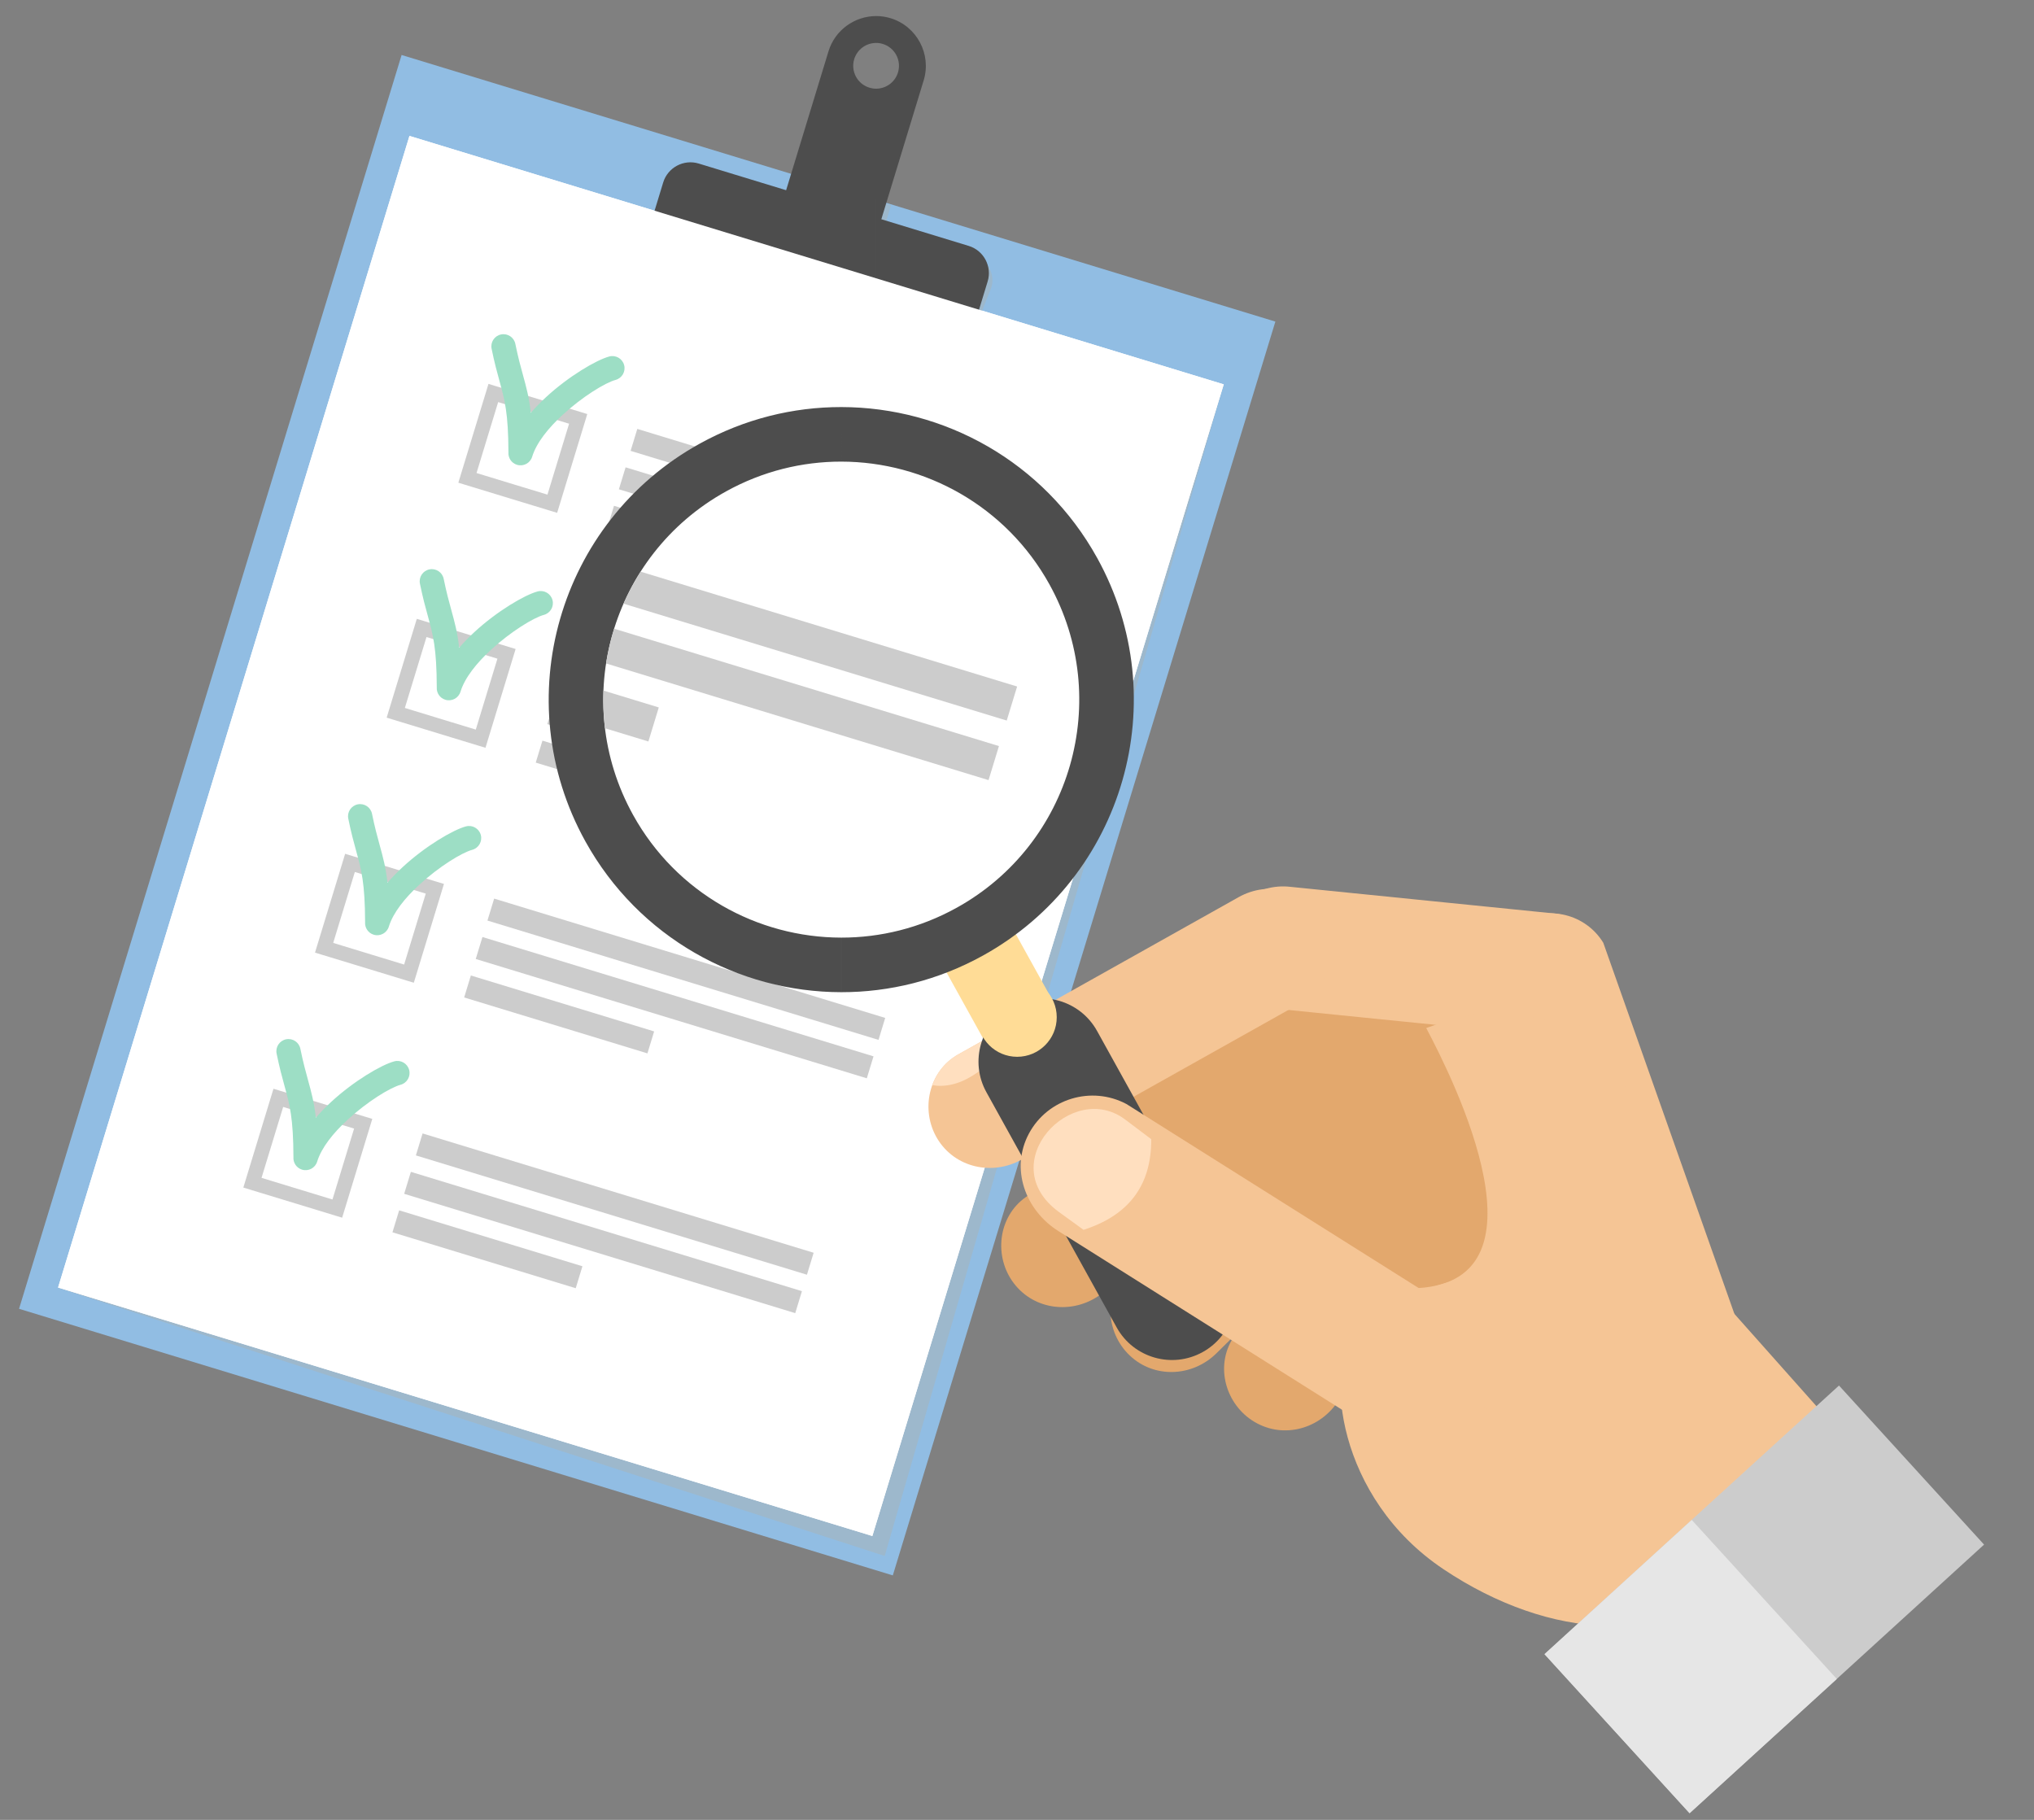 <?xml version="1.0" encoding="utf-8"?>
<!-- Generator: Adobe Illustrator 16.0.0, SVG Export Plug-In . SVG Version: 6.00 Build 0)  -->
<!DOCTYPE svg PUBLIC "-//W3C//DTD SVG 1.1//EN" "http://www.w3.org/Graphics/SVG/1.1/DTD/svg11.dtd">
<svg version="1.1" id="Слой_1" xmlns="http://www.w3.org/2000/svg" xmlns:xlink="http://www.w3.org/1999/xlink" x="0px" y="0px"
	 width="190px" height="170px" viewBox="0 0 190 170" enable-background="new 0 0 190 170" xml:space="preserve">
<rect x="0" y="0" width="190" height="170" fill="#808080" stroke="none"/>
<g display="none">
	<g display="inline">
		<g>
			<polygon fill-rule="evenodd" clip-rule="evenodd" fill="#4D4D4D" points="96.501,126.461 119.438,126.461 130.188,145.938 
				85.75,145.938 			"/>
			<path fill-rule="evenodd" clip-rule="evenodd" fill="#4D4D4D" d="M53.923,42.471h108.093c3.042,0,5.53,2.489,5.53,5.531v77.867
				c0,3.041-2.488,5.529-5.53,5.529H53.923c-3.041,0-5.53-2.488-5.53-5.529V48.002C48.393,44.96,50.881,42.471,53.923,42.471z"/>
			<g>
				<circle fill-rule="evenodd" clip-rule="evenodd" fill="#999999" cx="160.831" cy="126.511" r="0.718"/>
				<circle fill-rule="evenodd" clip-rule="evenodd" fill="#999999" cx="158.026" cy="126.511" r="0.718"/>
				<circle fill-rule="evenodd" clip-rule="evenodd" fill="#999999" cx="155.223" cy="126.511" r="0.718"/>
			</g>
			<path fill-rule="evenodd" clip-rule="evenodd" fill="#999999" d="M42.005,140.051h131.93c1.619,0,2.942,1.324,2.942,2.943l0,0
				c0,1.619-1.323,2.943-2.942,2.943H42.005c-1.619,0-2.943-1.324-2.943-2.943l0,0C39.062,141.375,40.386,140.051,42.005,140.051z"
				/>
			<path fill-rule="evenodd" clip-rule="evenodd" fill="#4D4D4D" d="M176.877,142.994c0,1.619-1.324,2.943-2.942,2.943H42.005
				c-1.619,0-2.943-1.324-2.943-2.943H176.877z"/>
			<rect x="52.063" y="45.698" fill-rule="evenodd" clip-rule="evenodd" fill="#48A7C2" width="111.812" height="75.826"/>
		</g>
		<g>
			<rect x="66.016" y="2.129" fill-rule="evenodd" clip-rule="evenodd" fill="#FFFFFF" width="83.907" height="119.394"/>
			<path fill="#EFEFEF" d="M150.423,122.023H65.516V1.629h84.907V122.023z M66.516,121.023h82.907V2.629H66.516V121.023z"/>
		</g>
		<g>
			<g>
				<rect x="66.016" y="2.129" fill-rule="evenodd" clip-rule="evenodd" fill="#FFDC96" width="83.907" height="5.797"/>
				<rect x="88.444" y="11.454" fill-rule="evenodd" clip-rule="evenodd" fill="#7FB4E3" width="39.051" height="8.83"/>
				<rect x="66.016" y="30.624" fill-rule="evenodd" clip-rule="evenodd" fill="#FFDC96" width="83.907" height="24.343"/>
				<rect x="82.132" y="23.737" fill-rule="evenodd" clip-rule="evenodd" fill="#CAE4FC" width="51.676" height="3.701"/>
				<rect x="66.016" y="110.91" fill-rule="evenodd" clip-rule="evenodd" fill="#FFDC96" width="83.907" height="10.613"/>
				<rect x="71.098" y="82.227" fill-rule="evenodd" clip-rule="evenodd" fill="#CAE4FC" width="21.069" height="3.701"/>
				<rect x="71.098" y="88.586" fill-rule="evenodd" clip-rule="evenodd" fill="#CAE4FC" width="21.069" height="3.701"/>
				<rect x="71.098" y="94.945" fill-rule="evenodd" clip-rule="evenodd" fill="#CAE4FC" width="21.069" height="3.701"/>
				<rect x="71.098" y="101.305" fill-rule="evenodd" clip-rule="evenodd" fill="#CAE4FC" width="13.341" height="3.701"/>
				<rect x="97.435" y="82.227" fill-rule="evenodd" clip-rule="evenodd" fill="#CAE4FC" width="21.069" height="3.701"/>
				<rect x="97.435" y="88.586" fill-rule="evenodd" clip-rule="evenodd" fill="#CAE4FC" width="21.069" height="3.701"/>
				<rect x="97.435" y="94.945" fill-rule="evenodd" clip-rule="evenodd" fill="#CAE4FC" width="21.069" height="3.701"/>
				<rect x="97.435" y="101.305" fill-rule="evenodd" clip-rule="evenodd" fill="#CAE4FC" width="13.341" height="3.701"/>
				<rect x="123.771" y="82.227" fill-rule="evenodd" clip-rule="evenodd" fill="#CAE4FC" width="21.069" height="3.701"/>
				<rect x="123.771" y="88.586" fill-rule="evenodd" clip-rule="evenodd" fill="#CAE4FC" width="21.069" height="3.701"/>
				<rect x="123.771" y="94.945" fill-rule="evenodd" clip-rule="evenodd" fill="#CAE4FC" width="21.069" height="3.701"/>
				<rect x="123.771" y="101.305" fill-rule="evenodd" clip-rule="evenodd" fill="#CAE4FC" width="13.341" height="3.701"/>
			</g>
			<path fill-rule="evenodd" clip-rule="evenodd" fill="#7FB4E3" d="M134.307,79.527c5.802,0,10.534-4.42,10.534-9.838
				c0-5.416-4.732-9.835-10.534-9.835c-5.803,0-10.535,4.419-10.535,9.835C123.771,75.107,128.504,79.527,134.307,79.527z"/>
			<path fill-rule="evenodd" clip-rule="evenodd" fill="#FFDC96" d="M81.632,79.527c5.803,0,10.535-4.42,10.535-9.838
				c0-5.416-4.732-9.835-10.535-9.835c-5.802,0-10.534,4.419-10.534,9.835C71.098,75.107,75.83,79.527,81.632,79.527z"/>
			<path fill-rule="evenodd" clip-rule="evenodd" fill="#ED7B5C" d="M107.97,79.527c5.802,0,10.535-4.42,10.535-9.838
				c0-5.416-4.733-9.835-10.535-9.835c-5.803,0-10.535,4.419-10.535,9.835C97.435,75.107,102.167,79.527,107.97,79.527z"/>
		</g>
		<g>
			<path fill-rule="evenodd" clip-rule="evenodd" fill="#808080" d="M135.856,53.231l-4.955-8.129l9.342,1.827l58.306,40.594
				c0.945,0.658,1.181,1.971,0.522,2.916l-1.994,2.863c-0.658,0.945-1.971,1.18-2.915,0.523L135.856,53.231z"/>
			<path fill-rule="evenodd" clip-rule="evenodd" fill="#4D4D4D" d="M135.856,53.231l-4.955-8.129l7.434,5.176l59.739,41.593
				l-0.997,1.432c-0.658,0.945-1.971,1.182-2.915,0.523L135.856,53.231z"/>
			<path fill-rule="evenodd" clip-rule="evenodd" fill="#FFFFFF" d="M135.856,53.231l-4.955-8.129l9.342,1.827l55.775,38.833
				c-1.168,2.482-2.637,4.557-4.388,6.303L135.856,53.231z"/>
			<path fill-rule="evenodd" clip-rule="evenodd" fill="#E6E6E6" d="M135.856,53.231l-4.955-8.129l7.434,5.176l55.767,38.828
				c-0.748,1.08-1.572,2.062-2.47,2.959L135.856,53.231z"/>
			<path fill-rule="evenodd" clip-rule="evenodd" fill="#FCA58D" d="M135.856,53.231l-4.955-8.129l9.342,1.827l53.766,37.434
				c-1.15,2.512-2.62,4.584-4.388,6.301L135.856,53.231z"/>
			<path fill-rule="evenodd" clip-rule="evenodd" fill="#ED7B5C" d="M135.856,53.231l-4.955-8.129l7.434,5.176l53.776,37.441
				c-0.75,1.084-1.58,2.062-2.49,2.945L135.856,53.231z"/>
			<path fill-rule="evenodd" clip-rule="evenodd" fill="#FFFFFF" d="M135.855,53.23l-4.954-8.128l9.342,1.826
				c-0.512,1.131-1.147,2.257-1.908,3.35C137.574,51.372,136.738,52.358,135.855,53.23z"/>
			<path fill-rule="evenodd" clip-rule="evenodd" fill="#E6E6E6" d="M135.856,53.231l-4.955-8.129l7.434,5.176
				C137.574,51.372,136.739,52.359,135.856,53.231z"/>
			<path fill-rule="evenodd" clip-rule="evenodd" fill="#666666" d="M132.538,47.788l-1.637-2.686l3.086,0.604
				c-0.169,0.374-0.379,0.746-0.63,1.107C133.105,47.173,132.83,47.5,132.538,47.788z"/>
		</g>
		<g>
			<rect x="67.616" y="152.342" fill-rule="evenodd" clip-rule="evenodd" fill="#D95430" width="80.706" height="13.078"/>
			<g>
				<rect x="71.927" y="152.342" fill-rule="evenodd" clip-rule="evenodd" fill="#FFD1C4" width="72.085" height="2.822"/>
				<rect x="139.949" y="152.342" fill-rule="evenodd" clip-rule="evenodd" fill="#FFD1C4" width="1.536" height="6.539"/>
				<rect x="134.911" y="152.342" fill-rule="evenodd" clip-rule="evenodd" fill="#FFD1C4" width="1.536" height="6.539"/>
				<rect x="129.873" y="152.342" fill-rule="evenodd" clip-rule="evenodd" fill="#FFD1C4" width="1.536" height="6.539"/>
				<rect x="124.835" y="152.342" fill-rule="evenodd" clip-rule="evenodd" fill="#FFD1C4" width="1.536" height="6.539"/>
				<rect x="119.797" y="152.342" fill-rule="evenodd" clip-rule="evenodd" fill="#FFD1C4" width="1.536" height="6.539"/>
				<rect x="114.759" y="152.342" fill-rule="evenodd" clip-rule="evenodd" fill="#FFD1C4" width="1.536" height="6.539"/>
				<rect x="109.721" y="152.342" fill-rule="evenodd" clip-rule="evenodd" fill="#FFD1C4" width="1.536" height="6.539"/>
				<rect x="104.683" y="152.342" fill-rule="evenodd" clip-rule="evenodd" fill="#FFD1C4" width="1.536" height="6.539"/>
				<rect x="99.645" y="152.342" fill-rule="evenodd" clip-rule="evenodd" fill="#FFD1C4" width="1.536" height="6.539"/>
				<rect x="94.606" y="152.342" fill-rule="evenodd" clip-rule="evenodd" fill="#FFD1C4" width="1.536" height="6.539"/>
				<rect x="89.568" y="152.342" fill-rule="evenodd" clip-rule="evenodd" fill="#FFD1C4" width="1.536" height="6.539"/>
				<rect x="84.53" y="152.342" fill-rule="evenodd" clip-rule="evenodd" fill="#FFD1C4" width="1.536" height="6.539"/>
				<rect x="79.492" y="152.34" fill-rule="evenodd" clip-rule="evenodd" fill="#FFD1C4" width="1.536" height="6.541"/>
				<rect x="74.454" y="152.34" fill-rule="evenodd" clip-rule="evenodd" fill="#FFD1C4" width="1.535" height="6.541"/>
			</g>
		</g>
	</g>
</g>
<g display="none">
	<g display="inline">
		<path fill="#B9EBD8" d="M72.945,121.9c0.32,0,0.635,0.021,0.942,0.066c1.271,0.18,2.428,0.715,3.366,1.504
			c0.013-0.619,0.075-1.227,0.181-1.818c0.077-0.436,0.181-0.859,0.305-1.275c1.028-3.447,3.613-6.221,6.939-7.506
			c0.383-0.146,0.774-0.277,1.176-0.383c0.958-0.256,1.963-0.396,3.003-0.396c0.161,0,0.321,0.006,0.481,0.014
			c6.188,0.252,11.128,5.346,11.128,11.596c0,1.186-0.179,2.33-0.51,3.406c2.224,0.051,4.012,1.865,4.012,4.1
			c0,2.266-1.837,4.104-4.104,4.104H88.857h-0.5H72.945c-3.703,0-6.705-3.002-6.705-6.705S69.242,121.9,72.945,121.9z"/>
		<path fill="#B9EBD8" d="M151.922,121.633c0.41,0,0.813,0.029,1.208,0.084c1.629,0.23,3.111,0.916,4.312,1.926
			c0.018-0.793,0.097-1.57,0.231-2.328c0.1-0.557,0.231-1.102,0.392-1.635c1.317-4.416,4.629-7.969,8.891-9.617
			c0.49-0.188,0.993-0.354,1.507-0.492c1.228-0.326,2.516-0.506,3.849-0.506c0.206,0,0.41,0.008,0.616,0.016
			c7.929,0.322,14.259,6.852,14.259,14.859c0,1.52-0.229,2.986-0.653,4.365c2.85,0.064,5.142,2.389,5.142,5.254
			c0,2.902-2.354,5.256-5.259,5.256h-14.104h-0.641h-19.749c-4.745,0-8.591-3.846-8.591-8.59
			C143.331,125.479,147.177,121.633,151.922,121.633z"/>
		<path fill="#B9EBD8" d="M124.276,25.212c-0.638,0-1.265,0.045-1.878,0.132c-2.533,0.357-4.839,1.425-6.708,2.996
			c-0.025-1.233-0.15-2.443-0.359-3.621c-0.154-0.867-0.36-1.715-0.609-2.545c-2.049-6.867-7.198-12.393-13.826-14.955
			c-0.763-0.293-1.545-0.551-2.344-0.765c-1.909-0.51-3.913-0.787-5.984-0.787c-0.321,0-0.64,0.012-0.959,0.025
			C79.277,6.194,69.433,16.346,69.433,28.801c0,2.363,0.357,4.643,1.016,6.789c-4.431,0.099-7.994,3.715-7.994,8.169
			c0,4.516,3.66,8.175,8.177,8.175h21.937h0.996h30.713c7.379,0,13.361-5.98,13.361-13.36
			C137.638,31.195,131.655,25.212,124.276,25.212z"/>
		<g>
			<g>
				<g>
					<path fill-rule="evenodd" clip-rule="evenodd" fill="#999999" d="M182.13,70.094l81.813,12.369
						c1.063,0.162,1.803,1.164,1.642,2.229l0,0c-0.16,1.062-1.157,1.756-2.227,1.641l-82.356-8.775
						C176.609,77.088,178.266,69.51,182.13,70.094z"/>
					<path fill-rule="evenodd" clip-rule="evenodd" fill="#4D4D4D" d="M265.585,84.691c-0.16,1.062-1.157,1.756-2.227,1.641
						l-82.356-8.775c-2.08-0.223-2.804-2.039-2.578-3.828L265.585,84.691z"/>
					<circle fill-rule="evenodd" clip-rule="evenodd" fill="#4D4D4D" cx="207.012" cy="89.466" r="10.277"/>
					<circle fill-rule="evenodd" clip-rule="evenodd" fill="#999999" cx="207.012" cy="89.465" r="7.392"/>
					<path fill-rule="evenodd" clip-rule="evenodd" fill="#FFFFFF" d="M208.784,82.479c1.275,0.891,1.934,2.508,1.528,4.105
						s-1.755,2.707-3.3,2.881c0.995-0.654,1.804-1.777,2.156-3.17C209.522,84.902,209.348,83.527,208.784,82.479z"/>
					<path fill-rule="evenodd" clip-rule="evenodd" fill="#FFFFFF" d="M213.949,87.506c-0.134,1.551-1.206,2.93-2.792,3.377
						s-3.22-0.166-4.145-1.418c1.063,0.535,2.442,0.674,3.824,0.283S213.321,88.52,213.949,87.506z"/>
					<path fill-rule="evenodd" clip-rule="evenodd" fill="#FFFFFF" d="M212.177,94.492c-1.409,0.66-3.139,0.42-4.319-0.729
						c-1.182-1.15-1.467-2.871-0.845-4.299c0.068,1.189,0.638,2.453,1.667,3.453C209.709,93.92,210.986,94.455,212.177,94.492z"/>
					<path fill-rule="evenodd" clip-rule="evenodd" fill="#FFFFFF" d="M205.24,96.451c-1.275-0.891-1.933-2.508-1.528-4.105
						c0.405-1.598,1.754-2.705,3.301-2.881c-0.996,0.654-1.805,1.779-2.157,3.172C204.502,94.029,204.677,95.402,205.24,96.451z"/>
					<path fill-rule="evenodd" clip-rule="evenodd" fill="#FFFFFF" d="M200.075,91.424c0.135-1.551,1.207-2.928,2.792-3.377
						c1.586-0.447,3.22,0.168,4.146,1.418c-1.064-0.533-2.443-0.672-3.825-0.283C201.806,89.572,200.703,90.412,200.075,91.424z"/>
					<path fill-rule="evenodd" clip-rule="evenodd" fill="#FFFFFF" d="M201.848,84.438c1.409-0.658,3.14-0.42,4.32,0.729
						c1.181,1.15,1.466,2.873,0.845,4.299c-0.069-1.188-0.639-2.451-1.668-3.453S203.038,84.475,201.848,84.438z"/>
					<circle fill-rule="evenodd" clip-rule="evenodd" fill="#4D4D4D" cx="207.013" cy="89.465" r="1.979"/>
				</g>
				<g>
					<path fill-rule="evenodd" clip-rule="evenodd" fill="#999999" d="M81.988,44.694L4.17,16.576
						c-1.013-0.366-2.14,0.163-2.505,1.176l0,0c-0.366,1.012,0.18,2.095,1.175,2.505l76.584,31.536
						C83.508,53.475,85.664,46.023,81.988,44.694z"/>
					<path fill-rule="evenodd" clip-rule="evenodd" fill="#4D4D4D" d="M1.665,17.751c-0.366,1.012,0.18,2.095,1.175,2.505
						l76.584,31.536c1.934,0.797,3.436-0.456,4.09-2.136L1.665,17.751z"/>
					<circle fill-rule="evenodd" clip-rule="evenodd" fill="#4D4D4D" cx="50.882" cy="49.865" r="10.277"/>
					<circle fill-rule="evenodd" clip-rule="evenodd" fill="#999999" cx="50.881" cy="49.865" r="7.392"/>
					<path fill-rule="evenodd" clip-rule="evenodd" fill="#FFFFFF" d="M52.653,42.878c-1.546,0.176-2.895,1.284-3.3,2.882
						c-0.405,1.597,0.253,3.214,1.528,4.104c-0.563-1.05-0.738-2.423-0.386-3.815C50.85,44.657,51.658,43.533,52.653,42.878z"/>
					<path fill-rule="evenodd" clip-rule="evenodd" fill="#FFFFFF" d="M45.717,44.837c-0.62,1.427-0.335,3.148,0.845,4.298
						c1.182,1.149,2.911,1.389,4.32,0.729c-1.19-0.036-2.468-0.572-3.497-1.574S45.786,46.026,45.717,44.837z"/>
					<path fill-rule="evenodd" clip-rule="evenodd" fill="#FFFFFF" d="M43.945,51.824c0.925,1.251,2.559,1.865,4.145,1.417
						c1.586-0.447,2.658-1.826,2.792-3.376c-0.628,1.013-1.729,1.852-3.112,2.241C46.387,52.497,45.009,52.358,43.945,51.824z"/>
					<path fill-rule="evenodd" clip-rule="evenodd" fill="#FFFFFF" d="M49.109,56.851c1.546-0.175,2.895-1.283,3.3-2.881
						c0.405-1.597-0.252-3.214-1.527-4.105c0.562,1.05,0.738,2.424,0.385,3.815C50.913,55.073,50.104,56.197,49.109,56.851z"/>
					<path fill-rule="evenodd" clip-rule="evenodd" fill="#FFFFFF" d="M56.046,54.893c0.621-1.427,0.336-3.149-0.845-4.299
						s-2.91-1.389-4.319-0.729c1.19,0.037,2.468,0.573,3.497,1.575C55.408,52.441,55.978,53.704,56.046,54.893z"/>
					<path fill-rule="evenodd" clip-rule="evenodd" fill="#FFFFFF" d="M57.817,47.907c-0.924-1.252-2.559-1.865-4.145-1.418
						c-1.586,0.448-2.657,1.826-2.791,3.376c0.627-1.012,1.729-1.851,3.111-2.241C55.376,47.233,56.754,47.372,57.817,47.907z"/>
					<circle fill-rule="evenodd" clip-rule="evenodd" fill="#4D4D4D" cx="50.882" cy="49.865" r="1.98"/>
				</g>
			</g>
			<g>
				<g>
					<polygon fill-rule="evenodd" clip-rule="evenodd" fill="#4D4D4D" points="110.272,102.443 129.741,107.383 134.674,126.229 
						96.953,116.662 					"/>
					<path fill-rule="evenodd" clip-rule="evenodd" fill="#4D4D4D" d="M92.212,21.985l91.753,23.271
						c2.582,0.655,4.159,3.304,3.504,5.886l-16.764,66.094c-0.655,2.582-3.304,4.158-5.886,3.504L73.066,97.469
						c-2.581-0.654-4.158-3.303-3.503-5.885l16.764-66.095C86.982,22.907,89.631,21.331,92.212,21.985z"/>
					<g>
						<circle fill-rule="evenodd" clip-rule="evenodd" fill="#999999" cx="164.866" cy="116.337" r="0.63"/>
						<circle fill-rule="evenodd" clip-rule="evenodd" fill="#999999" cx="162.486" cy="115.732" r="0.629"/>
						<circle fill-rule="evenodd" clip-rule="evenodd" fill="#999999" cx="160.106" cy="115.129" r="0.629"/>
					</g>
					<path fill-rule="evenodd" clip-rule="evenodd" fill="#999999" d="M61.088,102.248l111.986,28.402
						c1.374,0.35,2.213,1.758,1.864,3.133l0,0c-0.349,1.373-1.758,2.213-3.132,1.863L59.82,107.244
						c-1.374-0.35-2.213-1.758-1.864-3.133l0,0C58.305,102.738,59.714,101.898,61.088,102.248z"/>
					<path fill-rule="evenodd" clip-rule="evenodd" fill="#4D4D4D" d="M174.938,133.783c-0.349,1.373-1.758,2.213-3.132,1.863
						L59.82,107.244c-1.374-0.35-2.213-1.758-1.864-3.133L174.938,133.783z"/>
					
						<rect x="80.274" y="35.34" transform="matrix(-0.969 -0.246 0.246 -0.969 237.647 166.748)" fill-rule="evenodd" clip-rule="evenodd" fill="#7FB4E3" width="97.915" height="66.401"/>
				</g>
			</g>
		</g>
		<path fill="#B9EBD8" d="M185.532,12.1c-0.321,0-0.635,0.023-0.942,0.066c-1.271,0.18-2.429,0.715-3.367,1.504
			c-0.013-0.619-0.074-1.226-0.18-1.817c-0.078-0.435-0.181-0.86-0.306-1.276c-1.028-3.446-3.613-6.22-6.938-7.505
			c-0.383-0.147-0.774-0.276-1.176-0.384c-0.959-0.256-1.964-0.396-3.004-0.396c-0.161,0-0.32,0.007-0.48,0.013
			c-6.188,0.252-11.129,5.346-11.129,11.596c0,1.187,0.18,2.33,0.511,3.408c-2.225,0.049-4.013,1.863-4.013,4.099
			c0,2.267,1.837,4.103,4.104,4.103h11.008h0.5h15.413c3.703,0,6.704-3.002,6.704-6.704C192.236,15.103,189.235,12.1,185.532,12.1z"
			/>
	</g>
	<g display="inline">
		<g>
			
				<rect x="102.895" y="48.271" transform="matrix(-0.969 -0.249 0.249 -0.969 200.629 126.237)" fill-rule="evenodd" clip-rule="evenodd" fill="#FFDC96" width="10.803" height="4.322"/>
			
				<rect x="117.659" y="54.487" transform="matrix(-0.969 -0.249 0.249 -0.969 246.667 144.5)" fill-rule="evenodd" clip-rule="evenodd" fill="#AEDAE8" width="29.628" height="4.323"/>
			
				<rect x="149.819" y="60.17" transform="matrix(-0.969 -0.249 0.249 -0.969 288.765 161.19)" fill-rule="evenodd" clip-rule="evenodd" fill="#AEDAE8" width="9.517" height="4.322"/>
			
				<rect x="115.768" y="60.797" transform="matrix(-0.969 -0.249 0.249 -0.969 225.086 154.389)" fill-rule="evenodd" clip-rule="evenodd" fill="#AEDAE8" width="13.081" height="4.322"/>
			
				<rect x="130.301" y="63.335" transform="matrix(-0.969 -0.249 0.249 -0.969 243.886 161.843)" fill-rule="evenodd" clip-rule="evenodd" fill="#AEDAE8" width="3.757" height="4.322"/>
			
				<rect x="135.353" y="64.596" transform="matrix(-0.969 -0.249 0.249 -0.969 253.242 165.518)" fill-rule="evenodd" clip-rule="evenodd" fill="#AEDAE8" width="3.454" height="4.322"/>
		</g>
		<g>
			
				<rect x="99.376" y="64.848" transform="matrix(-0.969 -0.249 0.249 -0.969 189.555 158.011)" fill-rule="evenodd" clip-rule="evenodd" fill="#FFDC96" width="10.803" height="4.324"/>
			
				<rect x="114.457" y="68.557" transform="matrix(-0.969 -0.249 0.249 -0.969 217.039 168.879)" fill-rule="evenodd" clip-rule="evenodd" fill="#AEDAE8" width="9.479" height="4.322"/>
			
				<rect x="131.449" y="72.735" transform="matrix(-0.969 -0.249 0.249 -0.969 247.976 181.167)" fill-rule="evenodd" clip-rule="evenodd" fill="#AEDAE8" width="7.999" height="4.324"/>
			
				<rect x="112.223" y="77.568" transform="matrix(-0.969 -0.249 0.249 -0.969 215.44 186.709)" fill-rule="evenodd" clip-rule="evenodd" fill="#AEDAE8" width="14.613" height="4.322"/>
			
				<rect x="136.653" y="83.653" transform="matrix(-0.969 -0.249 0.249 -0.969 260.501 204.587)" fill-rule="evenodd" clip-rule="evenodd" fill="#AEDAE8" width="13.08" height="4.322"/>
			
				<rect x="125.871" y="70.834" transform="matrix(-0.969 -0.249 0.249 -0.969 233.912 175.56)" fill-rule="evenodd" clip-rule="evenodd" fill="#AEDAE8" width="4.364" height="4.322"/>
			
				<rect x="140.37" y="75.999" transform="matrix(-0.969 -0.249 0.249 -0.969 272.157 190.741)" fill-rule="evenodd" clip-rule="evenodd" fill="#AEDAE8" width="15.541" height="4.322"/>
			
				<rect x="128.188" y="80.723" transform="matrix(-0.969 -0.249 0.249 -0.969 238.804 195.974)" fill-rule="evenodd" clip-rule="evenodd" fill="#AEDAE8" width="7.217" height="4.322"/>
		</g>
	</g>
	<g display="inline">
		<path fill="#FFDC96" d="M92.112,35.963l0.27-1.062l6.745-2.016l0.518,1.584l-3.934,1.246l-1.515,0.18l1.245,0.816l2.961,2.965
			l-1.212,1.145L92.112,35.963z"/>
		<path fill="#FFDC96" d="M106.194,32.648l1.316,1.045l-8.527,10.878l-1.31-1.075L106.194,32.648z"/>
		<path fill="#FFDC96" d="M113.38,40.077l-0.27,1.062l-6.744,2.016l-0.514-1.6l3.929-1.229l1.519-0.195l-1.249-0.802l-2.956-2.979
			l1.208-1.13L113.38,40.077z"/>
	</g>
	<g display="inline">
		<path fill="#FFDC96" d="M146.112,96.297l0.27-1.061l6.745-2.016l0.518,1.584l-3.934,1.246l-1.515,0.18l1.245,0.816l2.961,2.965
			l-1.212,1.145L146.112,96.297z"/>
		<path fill="#FFDC96" d="M160.194,92.982l1.316,1.045l-8.527,10.877l-1.31-1.074L160.194,92.982z"/>
		<path fill="#FFDC96" d="M167.38,100.41l-0.27,1.062l-6.744,2.016l-0.514-1.6l3.929-1.23l1.519-0.195l-1.249-0.801l-2.956-2.98
			l1.208-1.129L167.38,100.41z"/>
	</g>
</g>
<g>
	<g>
		<g>
			
				<rect x="17.826" y="15.011" transform="matrix(-0.957 -0.292 0.292 -0.957 96.075 166.734)" fill-rule="evenodd" clip-rule="evenodd" fill="#91BDE3" width="85.287" height="122.385"/>
			<polygon fill-rule="evenodd" clip-rule="evenodd" fill="#9DB8CC" points="38.264,12.791 114.287,35.978 82.642,145.35 
				5.468,120.311 			"/>
			
				<rect x="20.137" y="21.939" transform="matrix(-0.957 -0.292 0.292 -0.957 94.353 170.358)" fill-rule="evenodd" clip-rule="evenodd" fill="#FFFFFF" width="79.481" height="112.411"/>
			<polygon fill-rule="evenodd" clip-rule="evenodd" fill="#CCCCCC" points="61.401,19.847 91.71,29.091 90.433,32.277 
				60.124,23.033 			"/>
			<path fill-rule="evenodd" clip-rule="evenodd" fill="#9DB8CC" d="M65.554,15.998l8.166,2.492l0.62-2.031l8.894,2.713l-0.62,2.031
				l8.167,2.49c1.397,0.426,2.31,1.961,1.766,3.316l-0.836,2.082l-30.309-9.244l0.836-2.082
				C62.781,16.408,64.155,15.572,65.554,15.998z"/>
			<path fill-rule="evenodd" clip-rule="evenodd" fill="#4D4D4D" d="M81.838,1.5c0.449-0.001,0.905,0.063,1.356,0.201l0,0
				c2.446,0.746,3.836,3.357,3.09,5.802L82.327,20.48l8.166,2.492c1.398,0.426,2.192,1.918,1.766,3.316l-1.826,5.988l-8.595-2.621
				V8.285c0.915,0,1.763-0.594,2.043-1.514c0.345-1.129-0.291-2.323-1.42-2.667c-0.207-0.063-0.417-0.094-0.623-0.094V1.5z
				 M65.267,15.277l8.167,2.492l3.958-12.978C78,2.796,79.85,1.504,81.838,1.5v2.511c-0.915-0.001-1.763,0.593-2.044,1.514
				c-0.344,1.129,0.292,2.322,1.421,2.666c0.207,0.062,0.417,0.094,0.623,0.094v21.371l-21.714-6.623l1.826-5.99
				C62.377,15.644,63.868,14.851,65.267,15.277z"/>
		</g>
		<g>
			
				<rect x="20.137" y="21.939" transform="matrix(-0.957 -0.292 0.292 -0.957 94.353 170.358)" fill-rule="evenodd" clip-rule="evenodd" fill="#FFFFFF" width="79.481" height="112.411"/>
			<g>
				<g>
					
						<rect x="58.426" y="45.635" transform="matrix(-0.957 -0.292 0.292 -0.957 138.024 113.996)" fill-rule="evenodd" clip-rule="evenodd" fill="#CCCCCC" width="38.171" height="2.144"/>
					
						<rect x="57.331" y="49.224" transform="matrix(-0.957 -0.292 0.292 -0.957 134.834 120.7)" fill-rule="evenodd" clip-rule="evenodd" fill="#CCCCCC" width="38.171" height="2.144"/>
					
						<rect x="56.678" y="49.855" transform="matrix(-0.957 -0.292 0.292 -0.957 113.532 118.784)" fill-rule="evenodd" clip-rule="evenodd" fill="#CCCCCC" width="17.889" height="2.144"/>
				</g>
				<path fill="#CCCCCC" d="M48.836,36.839l5.372,1.639l0.651,0.199l-0.198,0.65l-2.418,7.928l-0.199,0.65l-0.651-0.197
					l-2.557-0.779v-1.424l2.303,0.701l2.021-6.625l-4.323-1.318V36.839z M46.28,36.06l2.556,0.779v1.424l-2.302-0.703l-2.021,6.627
					l4.323,1.318v1.424l-5.371-1.639l-0.651-0.199l0.199-0.65l2.418-7.928l0.198-0.652L46.28,36.06z"/>
				<path fill="#9DDEC5" d="M56.915,33.3c0.604-0.16,1.226,0.199,1.387,0.803c0.161,0.605-0.198,1.225-0.803,1.387
					c-0.948,0.254-3.097,1.557-4.973,3.291c-1.296,1.199-2.416,2.574-2.815,3.883c-0.183,0.6-0.817,0.938-1.417,0.754
					c-0.518-0.156-0.84-0.652-0.8-1.172c-0.011-3.654-0.35-4.887-0.823-6.607c-0.229-0.828-0.485-1.762-0.75-3.066
					c-0.123-0.613,0.274-1.209,0.888-1.332s1.21,0.275,1.332,0.889c0.255,1.252,0.497,2.133,0.713,2.916
					c0.312,1.137,0.572,2.08,0.731,3.516c0.435-0.504,0.908-0.988,1.4-1.443C53.118,35.144,55.706,33.626,56.915,33.3z"/>
				<g>
					
						<rect x="51.732" y="67.582" transform="matrix(-0.957 -0.292 0.292 -0.957 118.522 154.983)" fill-rule="evenodd" clip-rule="evenodd" fill="#CCCCCC" width="38.171" height="2.144"/>
					
						<rect x="50.637" y="71.172" transform="matrix(-0.957 -0.292 0.292 -0.957 115.334 161.687)" fill-rule="evenodd" clip-rule="evenodd" fill="#CCCCCC" width="38.171" height="2.144"/>
					
						<rect x="49.983" y="71.803" transform="matrix(-0.957 -0.292 0.292 -0.957 94.032 159.771)" fill-rule="evenodd" clip-rule="evenodd" fill="#CCCCCC" width="17.889" height="2.144"/>
				</g>
				<path fill="#CCCCCC" d="M42.143,58.787l5.371,1.639l0.651,0.199l-0.199,0.65l-2.418,7.928l-0.198,0.65l-0.651-0.197
					l-2.556-0.779v-1.424l2.302,0.701l2.021-6.625l-4.323-1.318V58.787z M39.586,58.007l2.557,0.779v1.424l-2.303-0.703
					l-2.021,6.625l4.323,1.32v1.424l-5.372-1.639l-0.651-0.199l0.199-0.652l2.418-7.926l0.198-0.652L39.586,58.007z"/>
				<path fill="#9DDEC5" d="M50.221,55.248c0.604-0.16,1.226,0.199,1.387,0.803s-0.198,1.225-0.803,1.387
					c-0.948,0.254-3.097,1.557-4.973,3.291c-1.296,1.199-2.416,2.574-2.815,3.883c-0.183,0.6-0.817,0.938-1.417,0.754
					c-0.518-0.158-0.84-0.652-0.8-1.172c-0.011-3.655-0.35-4.887-0.823-6.608c-0.229-0.828-0.485-1.762-0.75-3.066
					c-0.123-0.613,0.274-1.209,0.888-1.332s1.21,0.275,1.332,0.889c0.255,1.252,0.498,2.133,0.713,2.916
					c0.312,1.137,0.572,2.08,0.732,3.516c0.434-0.504,0.907-0.988,1.399-1.443C46.424,57.091,49.012,55.572,50.221,55.248z"/>
				<g>
					
						<rect x="45.038" y="89.53" transform="matrix(-0.957 -0.292 0.292 -0.957 99.022 195.97)" fill-rule="evenodd" clip-rule="evenodd" fill="#CCCCCC" width="38.171" height="2.144"/>
					
						<rect x="43.943" y="93.119" transform="matrix(-0.957 -0.292 0.292 -0.957 95.833 202.674)" fill-rule="evenodd" clip-rule="evenodd" fill="#CCCCCC" width="38.171" height="2.144"/>
					
						<rect x="43.289" y="93.75" transform="matrix(-0.957 -0.292 0.292 -0.957 74.531 200.758)" fill-rule="evenodd" clip-rule="evenodd" fill="#CCCCCC" width="17.889" height="2.144"/>
				</g>
				<path fill="#CCCCCC" d="M35.448,80.734l5.371,1.639l0.651,0.197l-0.198,0.652l-2.418,7.928l-0.199,0.65l-0.651-0.197
					l-2.556-0.781V89.4l2.302,0.701l2.021-6.625l-4.322-1.318V80.734z M32.892,79.955l2.557,0.779v1.424l-2.303-0.703l-2.021,6.625
					l4.323,1.32v1.422l-5.372-1.637l-0.651-0.199l0.199-0.652l2.418-7.928l0.198-0.65L32.892,79.955z"/>
				<path fill="#9DDEC5" d="M43.527,77.195c0.604-0.16,1.225,0.199,1.386,0.803s-0.198,1.225-0.803,1.387
					c-0.948,0.254-3.097,1.555-4.973,3.291c-1.295,1.197-2.416,2.574-2.815,3.883c-0.183,0.6-0.817,0.938-1.417,0.754
					c-0.518-0.158-0.84-0.652-0.8-1.172c-0.011-3.654-0.35-4.887-0.823-6.607c-0.229-0.828-0.484-1.762-0.75-3.066
					c-0.122-0.613,0.275-1.209,0.888-1.332c0.613-0.123,1.21,0.275,1.332,0.889c0.255,1.25,0.497,2.133,0.713,2.916
					c0.312,1.137,0.572,2.08,0.731,3.514c0.435-0.502,0.908-0.986,1.4-1.441C39.729,79.039,42.317,77.52,43.527,77.195z"/>
				<g>
					
						<rect x="38.343" y="111.477" transform="matrix(-0.957 -0.292 0.292 -0.957 79.521 236.956)" fill-rule="evenodd" clip-rule="evenodd" fill="#CCCCCC" width="38.171" height="2.144"/>
					
						<rect x="37.249" y="115.067" transform="matrix(-0.957 -0.292 0.292 -0.957 76.332 243.66)" fill-rule="evenodd" clip-rule="evenodd" fill="#CCCCCC" width="38.171" height="2.144"/>
					
						<rect x="36.595" y="115.696" transform="matrix(-0.957 -0.292 0.292 -0.957 55.018 241.744)" fill-rule="evenodd" clip-rule="evenodd" fill="#CCCCCC" width="17.889" height="2.144"/>
				</g>
				<path fill="#CCCCCC" d="M28.754,102.682l5.371,1.639l0.651,0.197l-0.198,0.652l-2.418,7.928l-0.199,0.65l-0.651-0.197
					l-2.556-0.781v-1.424l2.302,0.703l2.021-6.625l-4.323-1.318V102.682z M26.197,101.902l2.557,0.779v1.424l-2.303-0.703
					l-2.021,6.625l4.323,1.318v1.424l-5.372-1.637l-0.651-0.199l0.199-0.652l2.418-7.928l0.198-0.65L26.197,101.902z"/>
				<path fill="#9DDEC5" d="M36.833,99.143c0.604-0.162,1.225,0.197,1.386,0.803c0.161,0.604-0.198,1.225-0.803,1.387
					c-0.948,0.254-3.097,1.555-4.973,3.291c-1.295,1.197-2.416,2.572-2.815,3.883c-0.183,0.6-0.817,0.938-1.417,0.754
					c-0.518-0.158-0.84-0.654-0.8-1.172c-0.011-3.654-0.35-4.887-0.823-6.607c-0.228-0.828-0.484-1.762-0.75-3.066
					c-0.122-0.613,0.274-1.209,0.888-1.332s1.21,0.275,1.332,0.889c0.255,1.25,0.498,2.133,0.713,2.916
					c0.312,1.137,0.572,2.08,0.732,3.516c0.434-0.504,0.907-0.988,1.4-1.443C33.036,100.986,35.623,99.467,36.833,99.143z"/>
			</g>
		</g>
		<g>
			<g>
				<path fill="#FFFFFF" d="M66.286,43.136c12.265-6.795,27.72-2.352,34.513,9.914c6.796,12.27,2.359,27.725-9.911,34.52
					c-12.268,6.795-27.725,2.357-34.52-9.916C49.574,65.389,54.014,49.933,66.286,43.136z"/>
				<path fill-rule="evenodd" clip-rule="evenodd" fill="#E3A86D" d="M94.709,119.881L94.709,119.881
					c-1.911-2.51-1.476-6.211,1.087-8.037l24.471-17.426c2.563-1.824,6.126-1.422,8.037,1.088l0,0
					c1.912,2.51,1.418,6.119-1.088,8.037l-24.471,17.426C100.175,122.801,96.62,122.391,94.709,119.881z"/>
				<path fill-rule="evenodd" clip-rule="evenodd" fill="#E3A86D" d="M105.527,126.617L105.527,126.617
					c-2.286-2.174-2.445-5.898-0.205-8.107l21.386-21.098c2.24-2.209,5.821-2.379,8.108-0.205l0,0
					c2.286,2.174,2.373,5.816,0.204,8.107l-21.386,21.098C111.389,128.629,107.813,128.791,105.527,126.617z"/>
				<polygon fill-rule="evenodd" clip-rule="evenodd" fill="#E3A86D" points="157.565,126.779 144.084,92.166 114.283,91.533 
					100.204,104.766 138.911,133.383 				"/>
				<path fill-rule="evenodd" clip-rule="evenodd" fill="#E3A86D" d="M117.439,132.967L117.439,132.967
					c-2.791-1.473-3.955-5.014-2.399-7.748l14.854-26.111c1.556-2.734,4.957-3.869,7.748-2.398l0,0
					c2.791,1.471,3.863,4.953,2.397,7.748l-14.854,26.109C123.626,133.311,120.23,134.438,117.439,132.967z"/>
				<path fill-rule="evenodd" clip-rule="evenodd" fill="#F5C595" d="M152.496,119.195c11.705,2.402,14.005,20.918,8.839,27.777
					s-16.499,6.309-26.496-0.387c-9.998-6.697-11.102-18.697-8.291-22.232C129.359,120.818,140.791,116.791,152.496,119.195z"/>
				<path fill-rule="evenodd" clip-rule="evenodd" fill="#F5C595" d="M160.629,132.135L160.629,132.135
					c-2.696,1.639-6.832,1.043-7.88-1.922l-12.783-36.188c-1.047-2.965-0.773-6.242,1.923-7.879l0,0
					c2.696-1.639,6.233-0.771,7.878,1.922l12.784,36.188C163.603,127.232,163.325,130.498,160.629,132.135z"/>
				<path fill-rule="evenodd" clip-rule="evenodd" fill="#F5C595" d="M114.077,87.744L114.077,87.744
					c0.43-3.127,3.338-5.26,6.462-4.902l24.595,2.482c3.13,0.316,5.332,3.338,4.901,6.463l0,0c-0.429,3.125-3.335,5.322-6.462,4.9
					l-24.596-2.482C115.839,93.889,113.647,90.869,114.077,87.744z"/>
				<path fill-rule="evenodd" clip-rule="evenodd" fill="#F5C595" d="M87.561,106.373L87.561,106.373
					c-1.631-2.701-0.8-6.334,1.944-7.873l26.2-14.695c2.745-1.541,6.244-0.756,7.875,1.945l0,0c1.63,2.699,0.752,6.236-1.946,7.873
					l-26.2,14.695C92.682,109.863,89.191,109.074,87.561,106.373z"/>
				<path fill-rule="evenodd" clip-rule="evenodd" fill="#F5C595" d="M133.227,96.033c2.528,4.777,12.261,24.174-1.406,24.312
					c-13.667,0.141,17.153,17.482,17.153,17.482l7.996-20.928C156.97,116.9,154.396,88.105,133.227,96.033z"/>
				<polygon fill-rule="evenodd" clip-rule="evenodd" fill="#F5C595" points="157.535,117.697 138.469,139.732 150.172,153.404 
					171.594,133.51 				"/>
				
					<rect x="146.148" y="139.273" transform="matrix(0.739 -0.674 0.674 0.739 -57.599 150.098)" fill-rule="evenodd" clip-rule="evenodd" fill="#CCCCCC" width="37.225" height="20.107"/>
				
					<rect x="148.581" y="145.546" transform="matrix(0.739 -0.674 0.674 0.739 -63.625 147.108)" fill-rule="evenodd" clip-rule="evenodd" fill="#E6E6E6" width="18.612" height="20.107"/>
				<path fill-rule="evenodd" clip-rule="evenodd" fill="#FFDFBF" d="M87.084,101.367c0.433-1.18,1.254-2.213,2.421-2.867
					l3.736-2.096c0.116,0.764,0.149,1.58,0.103,2.449l-2.374,1.549C89.564,101.316,88.24,101.566,87.084,101.367z"/>
				<g>
					
						<rect x="93.139" y="85.011" transform="matrix(-0.875 0.485 -0.485 -0.875 229.183 137.345)" fill="#FFDC96" width="7.389" height="26.587"/>
					<path fill="#4D4D4D" d="M104.309,123.996c1.579,2.857,5.18,3.887,8.032,2.307c2.854-1.576,3.887-5.174,2.302-8.031
						l-12.164-21.967c-1.58-2.852-5.176-3.887-8.028-2.309c-2.855,1.582-3.888,5.18-2.308,8.033L104.309,123.996z"/>
					<path fill="#4D4D4D" d="M78.585,38.025c9.605,0.01,18.92,5.094,23.902,14.09c7.312,13.204,2.538,29.833-10.664,37.145
						c-4.202,2.326-8.752,3.428-13.238,3.424v-5.098c3.65,0.004,7.354-0.891,10.772-2.785l0,0
						c10.736-5.943,14.62-19.477,8.671-30.217c-4.054-7.318-11.63-11.453-19.443-11.463V38.025z M65.352,41.449
						c4.2-2.326,8.748-3.428,13.233-3.424v5.096c-3.649-0.004-7.351,0.891-10.769,2.785c-10.735,5.945-14.626,19.481-8.679,30.219
						c4.054,7.318,11.632,11.453,19.447,11.461v5.098c-9.606-0.01-18.921-5.094-23.905-14.094
						C47.37,65.391,52.146,48.761,65.352,41.449z"/>
					<circle fill-rule="evenodd" clip-rule="evenodd" fill="#FFDC96" cx="95.016" cy="95.023" r="3.696"/>
				</g>
				<path fill-rule="evenodd" clip-rule="evenodd" fill="#F5C595" d="M136.245,130.041L136.245,130.041
					c-1.749,3.268-5.988,4.729-9.116,2.76l-28.257-17.797c-3.127-1.969-4.506-5.85-2.758-9.115l0,0
					c1.75-3.266,5.846-4.498,9.115-2.756l28.258,17.795C136.622,122.902,137.994,126.777,136.245,130.041z"/>
				<path fill-rule="evenodd" clip-rule="evenodd" fill="#FFDFBF" d="M105.172,104.629l2.367,1.785
					c0.026,4.418-2.206,7.148-6.323,8.469l-2.295-1.664C92.688,108.68,100.161,100.746,105.172,104.629z"/>
			</g>
			<g>
				<path fill-rule="evenodd" clip-rule="evenodd" fill="#CCCCCC" d="M59.839,53.4l35.172,10.729l-0.971,3.18L58.245,56.39
					C58.699,55.359,59.23,54.359,59.839,53.4z"/>
				<path fill-rule="evenodd" clip-rule="evenodd" fill="#CCCCCC" d="M57.368,58.73l35.945,10.963l-0.971,3.18L56.615,61.976
					C56.786,60.876,57.036,59.791,57.368,58.73z"/>
				<path fill-rule="evenodd" clip-rule="evenodd" fill="#CCCCCC" d="M56.37,64.508l5.168,1.576l-0.97,3.18l-4.056-1.236
					C56.372,66.854,56.323,65.678,56.37,64.508z"/>
			</g>
		</g>
	</g>
</g>
</svg>
